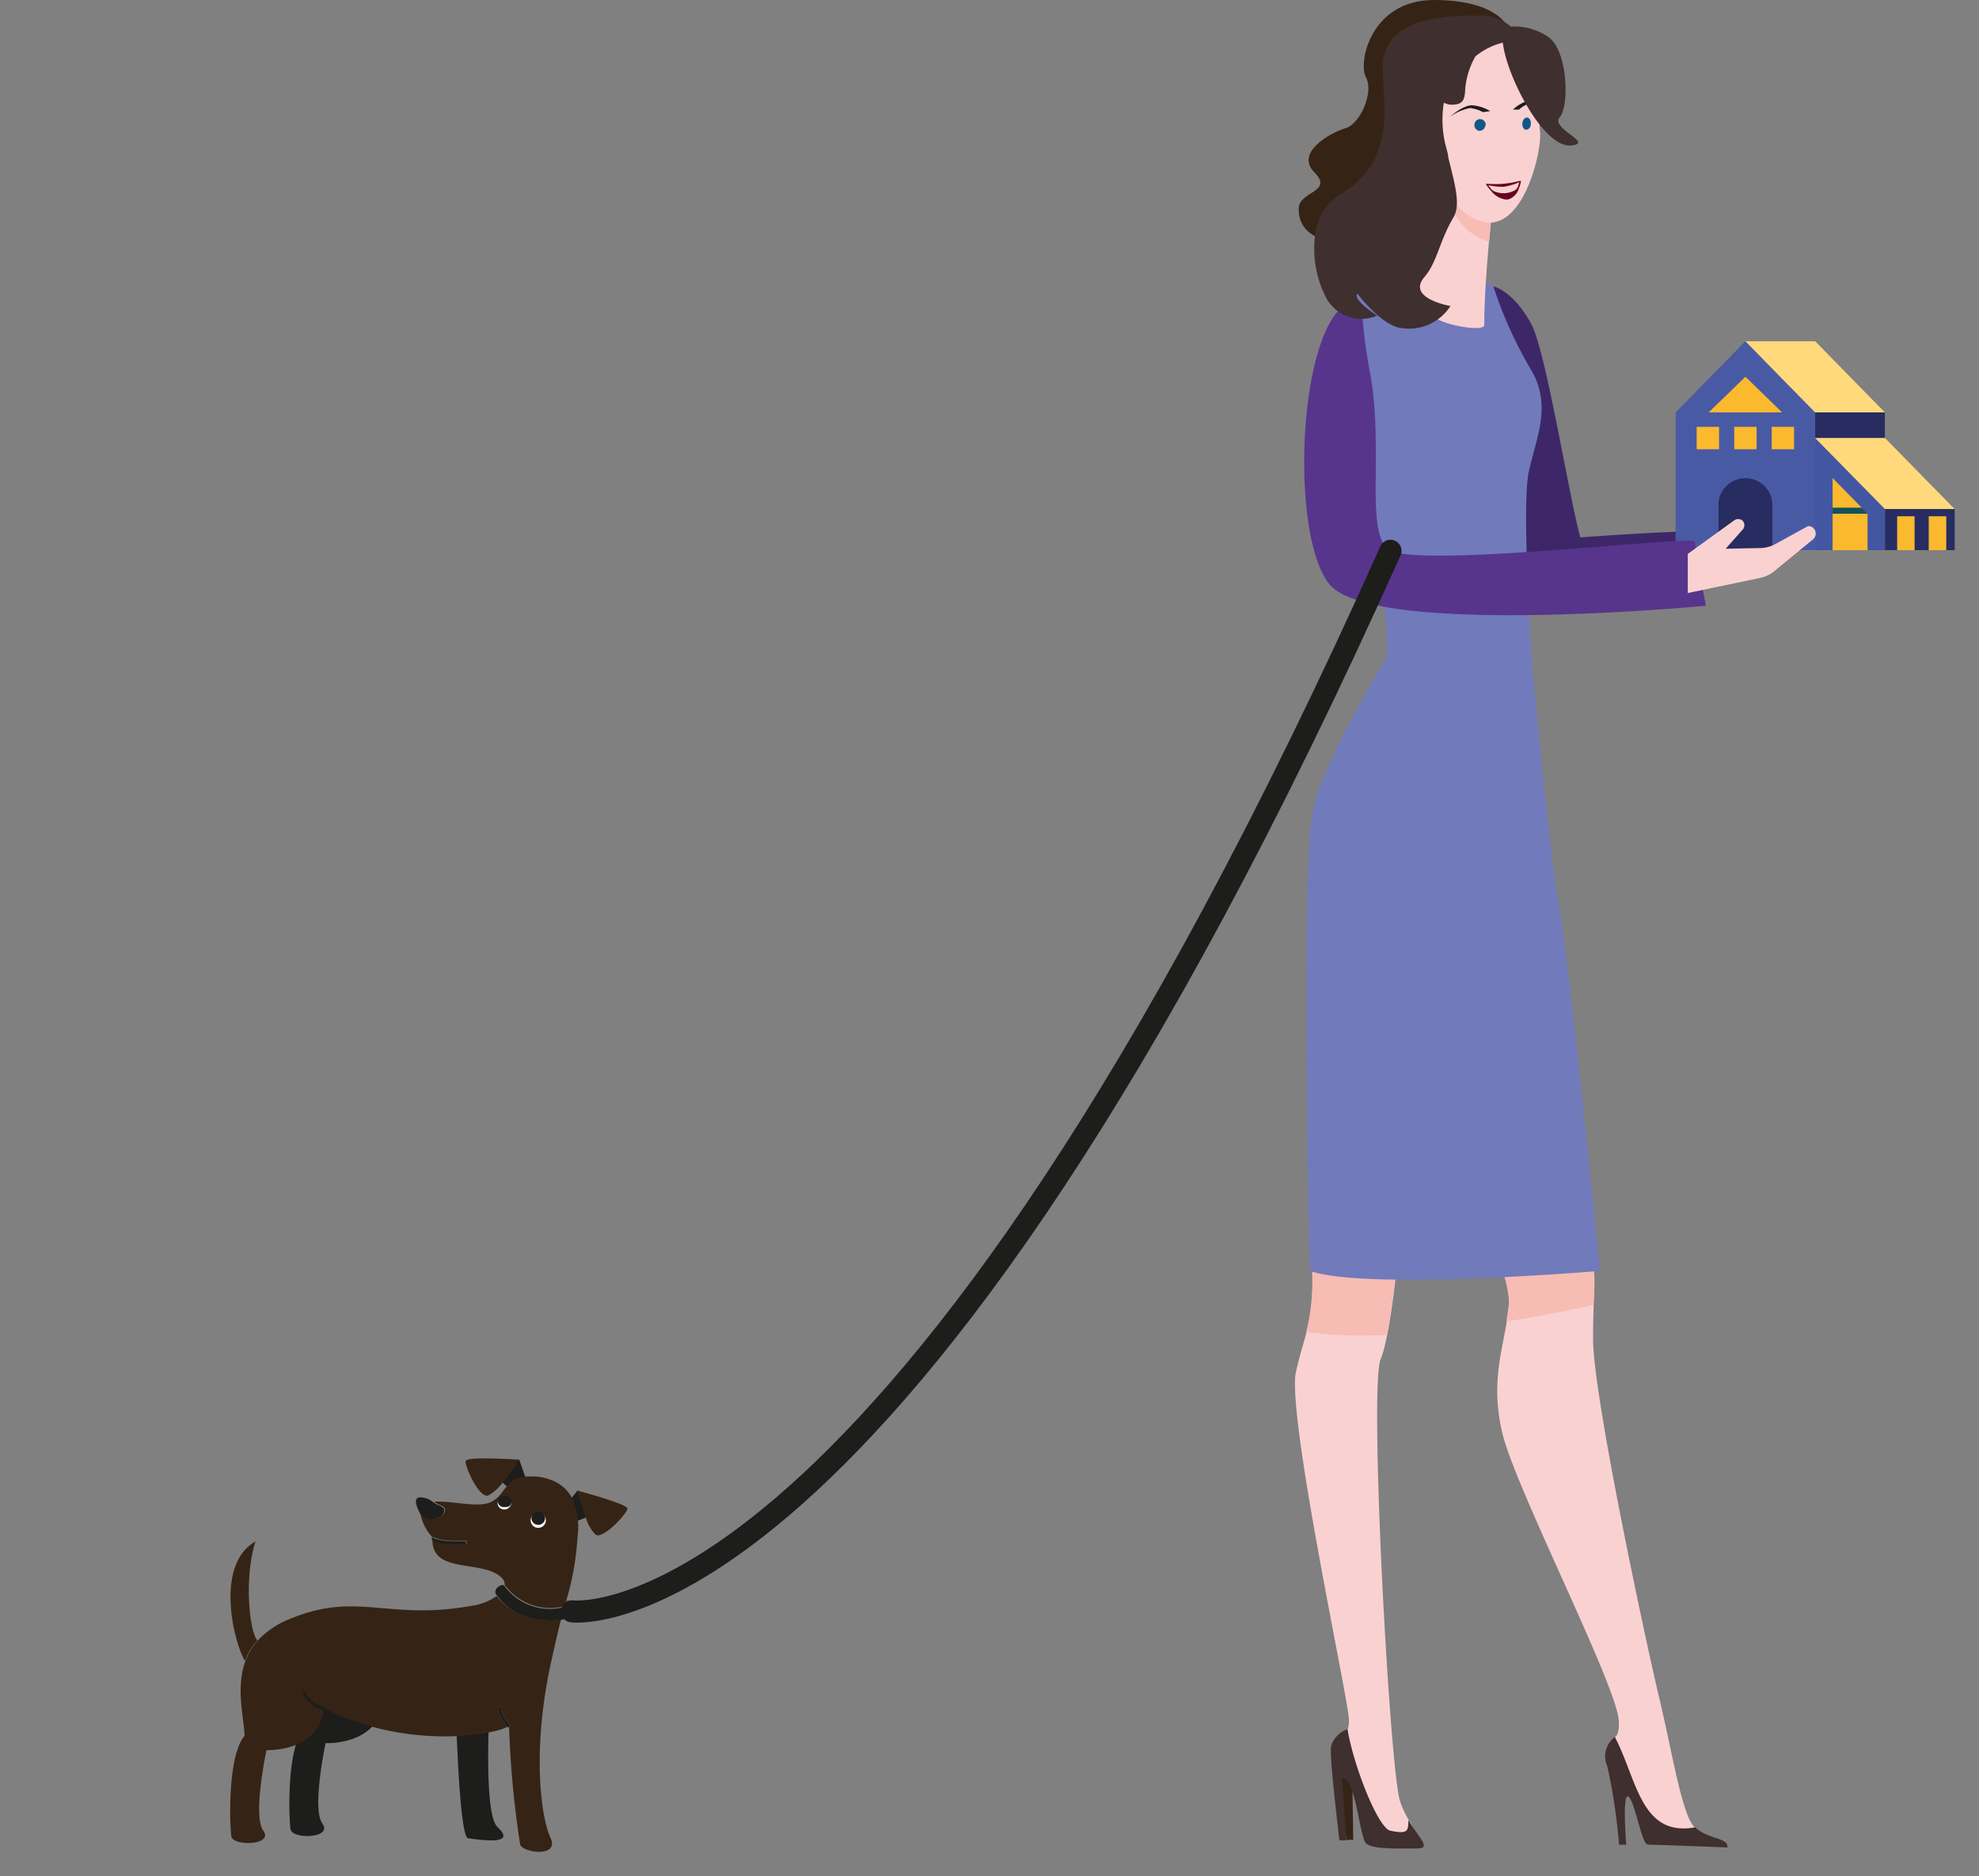 <svg xmlns="http://www.w3.org/2000/svg" xmlns:xlink="http://www.w3.org/1999/xlink" viewBox="0 0 179.13 169.84">
  <rect x="0" y="0" width="179.13" height="169.84" fill="#808080" stroke="none"/>
  <defs>
    <clipPath id="clip-path" transform="translate(-602.23 -299.08)">
      <rect width="202.34" height="9.18" x="581.83" y="460.03" class="cls-1"/>
    </clipPath>
    <clipPath id="clip-path-2" transform="translate(-602.23 -299.08)">
      <path d="M602.78,463.93c-.2.11-.3.23-.3.34,0,1.93,29,3.59,70,4.25h53.58c32.4-.5,54.72-1.56,54.81-2.79v0C780.74,464,737,462.6,683,462.6c-33.19,0-62.52.52-80.22,1.33" class="cls-1"/>
    </clipPath>
    <clipPath id="clip-path-3" transform="translate(-602.23 -299.08)">
      <rect width="179.13" height="6.7" x="602.23" y="462.22" class="cls-1"/>
    </clipPath>
    <clipPath id="clip-path-4" transform="translate(-602.23 -299.08)">
      <rect width="10.25" height="14.91" x="731.68" y="302.73" class="cls-1"/>
    </clipPath>
    <style>
      .cls-1{fill:none}.cls-7{fill:#1d1d1b}.cls-8{fill:#352415}.cls-9{fill:#fff}.cls-11{fill:#fad1d1}.cls-12{fill:#f7bcb3}.cls-14{fill:#3f2f2e}.cls-17{fill:#115887}.cls-21{fill:#fbb92d}.cls-22{fill:#272d61}.cls-23{fill:#ffd97c}
    </style>
  </defs>
  <g style="isolation:isolate">
    <g id="Ebene_1" data-name="Ebene 1">
      <path d="M633.81,445a7.81,7.81,0,0,0-2.89,1.94,5.77,5.77,0,0,0-1.12,1.84c-.91,2.45-.13,5.18-.08,6.79-1.57,1.83-1.34,8.17-1.19,9.1s3.86.82,2.88-.52.29-7.28.29-7.28,4.72.22,5.17-3.66a2.57,2.57,0,0,1-1.91-1.57l.24-.11A2.31,2.31,0,0,0,637,453Z" class="cls-7" transform="translate(-602.23 -299.08)"/>
      <path d="M646.59,452.75s-.69,10.48.68,11.73c1.88,1.72-1.79,1.11-2.67,1S643.43,452,643.43,452l3.15.22Z" class="cls-7" transform="translate(-602.23 -299.08)"/>
      <path d="M625.41,438.58c-3.88,2.13-1.91,9.49-1,10.84a5.7,5.7,0,0,1,1.12-1.85c-.73-.78-1.23-5.74-.16-9" class="cls-8" transform="translate(-602.23 -299.08)"/>
      <path d="M649.5,433.73l.62,0-.9-2.54s-.75,1.13-1.53,2.06l.74.68.2-.08a3,3,0,0,1,.87-.14" class="cls-7" transform="translate(-602.23 -299.08)"/>
      <path d="M644.38,431.3c-.13.4,1.16,3.32,2,3.17a3.79,3.79,0,0,0,1.35-1.2c.78-.93,1.53-2.06,1.53-2.06s-4.72-.31-4.84.09" class="cls-8" transform="translate(-602.23 -299.08)"/>
      <path d="M653.31,435.51c.5.27.4.85.75,1.41l1.24-.49c-.43-1.13-.79-2.44-.79-2.44Z" class="cls-7" transform="translate(-602.23 -299.08)"/>
      <path d="M654.46,434s.36,1.31.79,2.44a3.68,3.68,0,0,0,.9,1.57c.7.4,2.86-1.94,2.87-2.37s-4.56-1.64-4.56-1.64" class="cls-8" transform="translate(-602.23 -299.08)"/>
      <path d="M647.22,443.52a4.93,4.93,0,0,1-2.2.9c-7.71,1.41-10.43-1.35-16.56,1.21a7.93,7.93,0,0,0-2.89,1.94,5.7,5.7,0,0,0-1.12,1.85c-.91,2.44-.13,5.18-.08,6.78-1.57,1.83-1.35,8.17-1.2,9.1s3.87.83,2.89-.51.29-7.29.29-7.29,4.71.22,5.17-3.66a2.57,2.57,0,0,1-1.91-1.57l.24-.11a2.35,2.35,0,0,0,1.8,1.44v.14c7.42,3.8,15.43,2.36,16.49,1.64-.23-.3-.92-1.28-.72-1.85l.25.09c-.15.43.49,1.36.74,1.68l-.1.08a87.07,87.07,0,0,0,1,10.65c.19.77,3.6,1.23,2.75-.59s-1.69-7.79,0-15.66c.38-1.76.69-3.07.95-4.11a6.52,6.52,0,0,1-.85.06c-3.27,0-4.53-1.6-5-2.21" class="cls-8" transform="translate(-602.23 -299.08)"/>
      <path d="M642,436.43c.22-.13.51-.43.44-.71v0c-.08-.24-.4-.34-.61-.43a4.35,4.35,0,0,1-.39-.23,1.9,1.9,0,0,0-1.26-.44c-.48.08-.27.7-.15,1,.05.11.1.23.16.34a1.78,1.78,0,0,0,.33.46,1.31,1.31,0,0,0,1.49,0" class="cls-7" transform="translate(-602.23 -299.08)"/>
      <path d="M647.66,453.62l-.25-.09c-.2.57.49,1.55.72,1.85l.07.09.1-.09.1-.08c-.25-.32-.89-1.25-.74-1.68" class="cls-7" transform="translate(-602.23 -299.08)"/>
      <path d="M629.85,452.16l-.24.11a2.57,2.57,0,0,0,1.91,1.57l.11,0v-.27a2.3,2.3,0,0,1-1.8-1.43" class="cls-7" transform="translate(-602.23 -299.08)"/>
      <path d="M647.89,434.6a.56.56,0,1,1,0,1.11.56.56,0,1,1,0-1.11m6-.12a3.43,3.43,0,0,0-1.3-1.22,4.78,4.78,0,0,0-1.94-.53c-.21,0-.42,0-.62,0a2.77,2.77,0,0,0-.88.13l-.19.08c-1,.43-1.16,1.43-2.1,2a1.63,1.63,0,0,1-.52.22c-1.27.34-3.34-.26-4.83-.14a4.35,4.35,0,0,0,.39.23c.21.09.53.19.61.43v0c.07.28-.22.58-.44.7a1.29,1.29,0,0,1-1.49,0,1.78,1.78,0,0,1-.33-.46,4.36,4.36,0,0,0,1.11,2.3l.09,0,.15.08.39.11a3.7,3.7,0,0,0,.58.1,5.78,5.78,0,0,0,.83.05c.35,0,.71,0,1.06,0l0,.27-.71,0c-.27,0-.54,0-.82,0a7.28,7.28,0,0,1-1-.14l-.34-.1a.47.47,0,0,1-.22-.12c0,2.88,3.83,1.94,5.79,3.07.57.33.78.68.75,1l0,0a5.08,5.08,0,0,0,5.44,1.92l.16-.57h0a25.07,25.07,0,0,0,1-5.78,6.15,6.15,0,0,0-.65-3.71" class="cls-8" transform="translate(-602.23 -299.08)"/>
      <path d="M647.91,435.71a.56.56,0,1,0-.62-.54.58.58,0,0,0,.62.54" class="cls-9" transform="translate(-602.23 -299.08)"/>
      <path d="M647.91,435.49a.51.51,0,1,0,0-1,.51.51,0,1,0,0,1" class="cls-7" transform="translate(-602.23 -299.08)"/>
      <path d="M641.54,438.63l.34.1a7.28,7.28,0,0,0,1,.14c.28,0,.55,0,.82,0l.71,0,0-.27c-.35,0-.71,0-1.06,0a5.78,5.78,0,0,1-.83-.05,3.7,3.7,0,0,1-.58-.1l-.39-.11-.15-.08-.09,0h0a.18.18,0,0,0,0,.12.23.23,0,0,0,.06.13.47.47,0,0,0,.22.12" class="cls-7" transform="translate(-602.23 -299.08)"/>
      <path d="M653.32,444.54a5.08,5.08,0,0,1-5.44-1.92l0,0c-.27-.25-1.08.35-.73.8a.74.74,0,0,0,.09.12c.45.61,1.71,2.26,5,2.21a6.52,6.52,0,0,0,.85-.06l.46-.08c.67-.12.38-1.73,0-1.62h0l-.16.57" class="cls-7" transform="translate(-602.23 -299.08)"/>
      <path d="M650.94,436a.68.68,0,0,0-.68.65.69.69,0,1,0,.68-.65" class="cls-9" transform="translate(-602.23 -299.08)"/>
      <path d="M650.94,435.91a.6.6,0,0,0-.61.58.62.62,0,0,0,1.24,0,.6.6,0,0,0-.63-.56" class="cls-7" transform="translate(-602.23 -299.08)"/>
      <path fill="#3d2768" d="M757.7,351.29a28.83,28.83,0,0,0,1.33-4c0-.38-8.11,0-13.76.44-1.13-4.25-3.13-17-4.47-19.39-1.67-3-3.38-3.33-3.38-3.33l.47,17.22a23.83,23.83,0,0,0-.06,5.54,2.21,2.21,0,0,1-1.05-.43c-1.93-1.93-.32-8.94-1.5-15.7s-.64-6.72-.64-6.72c-5.8-1.29-7.08,20.81-3.11,25.64,1.39,1.7,5.12,2.44,9.37,2.69,2.1,1.16,2.26.7,3.39.1a48.32,48.32,0,0,0,13.41-2.07" transform="translate(-602.23 -299.08)"/>
      <polygon points="122.4 160.93 122.49 166.53 121.87 166.55 121.06 160.16 122.4 160.93" class="cls-8"/>
      <path d="M728.94,410.73s-.67,8.77-1.74,11.38.84,37.22,1.75,40a8.39,8.39,0,0,0,.76,1.65c1,1.7,1.22,2.05-.11,2.05-1.72,0-3.22-.32-3.55-1-.57-1.21-1.08-5.38-2.25-5.38a4.86,4.86,0,0,1-.6-2.37c.3-1.23,1.14-.6,1.13-2.31s-5.68-27.74-4.79-31.53,1.52-4.24,1.5-8.75,7.9-3.74,7.9-3.74" class="cls-11" transform="translate(-602.23 -299.08)"/>
      <path d="M732.81,401.56s6.39,12.18,6,15.78-1.76,6.52-.6,11.45,10.32,22.77,10.54,26c.09,1.38-.32,1.5-.32,1.5,0,2.38.75,4.92,1.25,5.41s1.34,3.75,1.94,3.75,5.68.54,5.68.54c.13-1.16-1.42-.23-2.33-2.63s-1.46-6-2.62-10.87-5.91-27-5.92-32.16.45-5.13-.34-8.49a70.58,70.58,0,0,0-3.76-9.66Z" class="cls-11" transform="translate(-602.23 -299.08)"/>
      <path d="M738.79,417.34c.41-3.6-6-15.78-6-15.78l9.5.65a70.9,70.9,0,0,1,3.76,9.67,14.76,14.76,0,0,1,.39,5.33c-1.81.39-4.64,1-7.86,1.48.07-.44.14-.89.19-1.35" class="cls-12" transform="translate(-602.23 -299.08)"/>
      <path d="M721,414.47c0-4.5,7.9-3.74,7.9-3.74s-.43,5.59-1.15,9.18a36.84,36.84,0,0,1-7.29-.27,18.22,18.22,0,0,0,.54-5.17" class="cls-12" transform="translate(-602.23 -299.08)"/>
      <path fill="#717aba" d="M743.36,381.05c-.84-4.08-2.44-21.78-2.44-21.78s-1-14.3-.31-17.48,2.16-6.07.12-9.38a37.69,37.69,0,0,1-3.32-7.39s-2.95-2.28-13,0c-.27.06-.52,10.94-.52,10.94s4.65,18.21,3.77,22.75c0,0-5.32,8.69-6.54,13.47s-.34,41.94-.34,41.94c5.17,1.8,26.28,0,26.28,0s-2.87-29-3.72-33.05" transform="translate(-602.23 -299.08)"/>
      <path d="M729.71,463.78c0,1.1-.06,1.34-1.71,1-1.18-.55-3.28-6-3.8-9.17a2.34,2.34,0,0,0-1.48,1.51c-.2.77.75,8.55.75,8.55l.62,0-.38-5.65c1.17,0,1.5,4.58,2.07,5.79.33.71,3,.59,4.72.59,1.33,0,.2-.88-.79-2.58" class="cls-14" transform="translate(-602.23 -299.08)"/>
      <path d="M755.68,464.5c1.2,1.11,3,.89,2.91,1.81,0,0-6.58-.26-7.18-.25s-1.12-3.69-1.75-4.32-.23,4.32-.23,4.32h-.65a52.7,52.7,0,0,0-1.06-7.09,2.17,2.17,0,0,1,.68-2.65c2,3.77,2.32,9.07,7.28,8.17" class="cls-14" transform="translate(-602.23 -299.08)"/>
      <path d="M738.69,301.51s-.94-2.43-6.66-2.43-6.9,5.65-6.16,7-.52,4.21-1.84,4.6-4.62,2.19-2.83,4-1.42,1.68-1.42,3.3,1,2.67,3.23,3,15.68-19.45,15.68-19.45" class="cls-8" transform="translate(-602.23 -299.08)"/>
      <path d="M737.4,317.1s-.82,6.9-.82,11.39c0,.68-3.54,0-4.23-.54-1.1-.8-1.88-1.33-2.07-2.84-.13-1,2.81-10.89,2.81-10.89Z" class="cls-11" transform="translate(-602.23 -299.08)"/>
      <path d="M732.67,315.64c.64,2.13,1.81,4.44,4,5.21l.35.1c.2-2.21.39-3.85.39-3.85l-4.31-2.88s-.17.56-.42,1.42" class="cls-12" transform="translate(-602.23 -299.08)"/>
      <path d="M739.7,302.76a4.88,4.88,0,0,1,2,2.6c.58,1.79-.33,4-.08,5.58s-1.48,9.34-5.32,8.17-4.43-6.82-4.63-8.08.86-5.87,2.83-7.21,5.17-1.06,5.17-1.06" class="cls-11" transform="translate(-602.23 -299.08)"/>
      <g clip-path="url(#clip-path-4)">
        <path d="M739.7,302.76h0a4.88,4.88,0,0,1,2,2.6,3.59,3.59,0,0,1,.12.47,3.59,3.59,0,0,0-.12-.47,4.88,4.88,0,0,0-2-2.6m2.15,3.07v0m0,0h0m0,0h0m0,0h0m0,0h0m0,0-10.13,5.33h0a20,20,0,0,0,.65,3.08,20,20,0,0,1-.65-3.08m.66,3.08v0m0,0v0m0,0h0m0,0h0" class="cls-11" transform="translate(-602.23 -299.08)"/>
        <path fill="#70514e" d="M735.54,303.29h0m0,0a4.75,4.75,0,0,0-1,.52,5.38,5.38,0,0,0-1.62,2.12,5.38,5.38,0,0,1,1.62-2.12,4.75,4.75,0,0,1,1-.52M732.9,306v0m-.45,1.09v0m0,0a10.61,10.61,0,0,0-.74,4c0,.07,0,.15,0,.25h0c0-.1,0-.18,0-.25a10.61,10.61,0,0,1,.74-4" transform="translate(-602.23 -299.08)"/>
        <path d="M733.54,316.88h0m0,0h0m0,0h0m0,0h0m0,0,0,0,0,0m0,0v0m0,0a5,5,0,0,0,.49.62,5,5,0,0,1-.49-.62" class="cls-12" transform="translate(-602.23 -299.08)"/>
        <path d="M739,302.73a10,10,0,0,0-3.42.56h0a4.75,4.75,0,0,0-1,.52,5.38,5.38,0,0,0-1.62,2.12h0v0a11.2,11.2,0,0,0-.44,1.06v0h0a10.61,10.61,0,0,0-.74,4c0,.07,0,.15,0,.25a20,20,0,0,0,.65,3.08h0v0h0v0h0a9.82,9.82,0,0,0,1.12,2.45h0l0,0h0l0,0h0v0h0a5,5,0,0,0,.49.62h0c.19-2.18-1.36-5.42-.72-8.54a3.84,3.84,0,0,0,1.3.19h.15c1.77-.09-.69-2.6.92-5.09,1-.75,1-.84,1.68-1,.22,2,2.16,5.5,4.17,7.51-.1-1.08.27-2.46.3-3.78v-.31a4.91,4.91,0,0,0,0-.67v0h0v0h0v0h0v0h0a3.59,3.59,0,0,0-.12-.47,4.88,4.88,0,0,0-2-2.6s-.29,0-.74,0" class="cls-11" transform="translate(-602.23 -299.08)"/>
      </g>
      <path d="M737.12,309.14a3.72,3.72,0,0,0-1.65-.53c-.86,0-2,1.05-2,1.05a4.6,4.6,0,0,1,1.82-.8,3.27,3.27,0,0,1,1.17.37Z" class="cls-7" transform="translate(-602.23 -299.08)"/>
      <path d="M739.18,309a3.11,3.11,0,0,1,1.32-.77c.71-.16,1.74.74,1.74.74s-1.11-.65-1.59-.52a2.64,2.64,0,0,0-.93.55Z" class="cls-7" transform="translate(-602.23 -299.08)"/>
      <path d="M736.67,310.45a.53.53,0,0,1-.57.47.52.52,0,0,1-.4-.63.5.5,0,1,1,1,.16" class="cls-17" transform="translate(-602.23 -299.08)"/>
      <path d="M740.79,310.34c0,.3-.25.51-.46.48s-.34-.32-.3-.62.25-.52.46-.48.34.31.3.62" class="cls-17" transform="translate(-602.23 -299.08)"/>
      <path d="M735.49,312.2h-.14a1,1,0,0,0-1.06.76s0,.05,0,.08v.08a1.21,1.21,0,0,0,1.1,1l.27,0a1.05,1.05,0,0,0,1.13-.77.13.13,0,0,0,0-.06v-.1a1.22,1.22,0,0,0-1.1-1l-.2,0" class="cls-11" transform="translate(-602.23 -299.08)"/>
      <path d="M738.69,301.51a5.47,5.47,0,0,1,3.72.94c1.72,1.24,1.89,6.21,1,7.24s3.22,2.37,1,2.56c-3.15.26-7.64-10.23-5.71-10.74" class="cls-14" transform="translate(-602.23 -299.08)"/>
      <path fill="#660520" d="M739.39,316.28a2.1,2.1,0,0,1-1.85.14.78.78,0,0,1-.36-.26l-.25-.32a6.21,6.21,0,0,0,1.41.15,6.11,6.11,0,0,0,1.4-.41c0,.07-.07.25-.11.38a.7.7,0,0,1-.24.32m.48-.83h-.06a8.67,8.67,0,0,1-3,.26l-.06,0v.07a4.21,4.21,0,0,0,.44.57,2,2,0,0,0,1.35.79h.17a1.46,1.46,0,0,0,1-1,3.12,3.12,0,0,0,.19-.63Z" transform="translate(-602.23 -299.08)"/>
      <path fill="#495aa5" d="M766.53,336.41v12.47h-3.87V344.8a2.45,2.45,0,0,0-4.89,0v4.08H753.9V336.41l6.31-6.44,3.16,3.22Zm-3.93,3.33h2v-2h-2Zm-3.4,0h2v-2h-2Zm-3.39,0h2v-2h-2Zm1.09-3.33h6.63l-3.32-3.22Z" transform="translate(-602.23 -299.08)"/>
      <polygon fill="#4256a2" points="164.3 49.8 165.88 49.8 165.88 46.5 165.88 45.96 165.88 43.28 168.51 45.96 169.04 46.5 169.04 49.8 170.62 49.8 170.62 46.08 164.3 39.65 164.3 49.8"/>
      <polygon points="165.88 43.28 168.51 45.96 165.88 45.96 165.88 43.28" class="cls-21"/>
      <rect width="3.16" height="3.3" x="165.88" y="46.5" class="cls-21"/>
      <rect width="6.31" height="2.32" x="164.3" y="37.33" class="cls-22"/>
      <polygon points="157.99 30.89 161.14 34.11 164.3 37.33 170.61 37.33 164.3 30.89 157.99 30.89" class="cls-23"/>
      <polygon points="164.3 39.65 170.62 46.08 176.93 46.08 170.62 39.65 164.3 39.65" class="cls-23"/>
      <polygon points="154.67 37.33 157.99 34.11 161.3 37.33 154.67 37.33" class="cls-21"/>
      <path d="M757.77,344.8a2.39,2.39,0,0,1,.72-1.72,2.44,2.44,0,0,1,4.17,1.72v4.08h-4.89Z" class="cls-22" transform="translate(-602.23 -299.08)"/>
      <rect width="2.02" height="2.02" x="160.37" y="38.64" class="cls-21"/>
      <rect width="2.02" height="2.02" x="156.98" y="38.64" class="cls-21"/>
      <rect width="2.02" height="2.02" x="153.58" y="38.64" class="cls-21"/>
      <polygon points="170.62 46.08 170.62 49.8 171.73 49.8 171.73 46.74 173.29 46.74 173.29 49.8 173.41 49.8 174.59 49.8 174.59 46.74 176.15 46.74 176.15 49.8 176.93 49.8 176.93 46.08 170.62 46.08" class="cls-22"/>
      <rect width="1.57" height="3.06" x="174.59" y="46.74" class="cls-21"/>
      <polygon points="171.73 46.74 171.73 49.8 172.83 49.8 173.29 49.8 173.29 46.74 171.73 46.74" class="cls-21"/>
      <polygon fill="#15505a" points="165.88 45.96 168.51 45.96 169.04 46.5 165.88 46.5 165.88 45.96"/>
      <path fill="#57358c" d="M725.52,327.32a47.21,47.21,0,0,0,.76,5.73c1.18,6.76-.43,13.77,1.51,15.7s27.85-1.28,27.85-.64,1,5.8,1,5.8-30.1,2.89-34.07-1.94c-3.57-4.34-2.89-22.67,1.51-25.36" transform="translate(-602.23 -299.08)"/>
      <path fill="none" stroke="#1d1d1b" stroke-linecap="round" stroke-linejoin="round" stroke-width="2" d="M654,444.94s29.32,3.92,74.09-96" transform="translate(-602.23 -299.08)"/>
      <path d="M755,349.22v3.54l6.52-1.36a3.13,3.13,0,0,0,1.46-.74l3.37-2.77a.68.68,0,0,0-.46-1.19l-3.06,1.68a3,3,0,0,1-1.31.31l-3.09.06,1.52-1.71a.6.6,0,0,0,0-.84h0a.62.62,0,0,0-.77,0Z" class="cls-11" transform="translate(-602.23 -299.08)"/>
      <path d="M735.77,304.19a6.22,6.22,0,0,1,3-1.35,5.82,5.82,0,0,1,.73,0,4.72,4.72,0,0,0,.48.06.71.71,0,0,0-.08-.19A3.94,3.94,0,0,0,736,300.5h-.26a18.67,18.67,0,0,0-4.83.51,6.07,6.07,0,0,0-2.51,1.44,4,4,0,0,0-1,3c0,2.08.41,4.21-.12,6.26a7.6,7.6,0,0,1-3.47,4.8,5,5,0,0,0-2.56,4,9.66,9.66,0,0,0,1,5.49,3.62,3.62,0,0,0,4.64,1.65s-2.25-1.41-1.8-2c0,0,2.16,2.91,4,3.13a4.47,4.47,0,0,0,4.43-2s-4-.68-2.37-2.61c1.17-1.34,1.35-3.24,2.64-5.41.71-1.19.06-3.22-.47-5.44,0-.26-.15-.71-.28-1.24a9.7,9.7,0,0,1-.12-3.71,1.5,1.5,0,0,0,.89.18c1-.05,1-.67,1.06-1.59a7.28,7.28,0,0,1,.92-2.8" class="cls-14" transform="translate(-602.23 -299.08)"/>
    </g>
  </g>
</svg>
